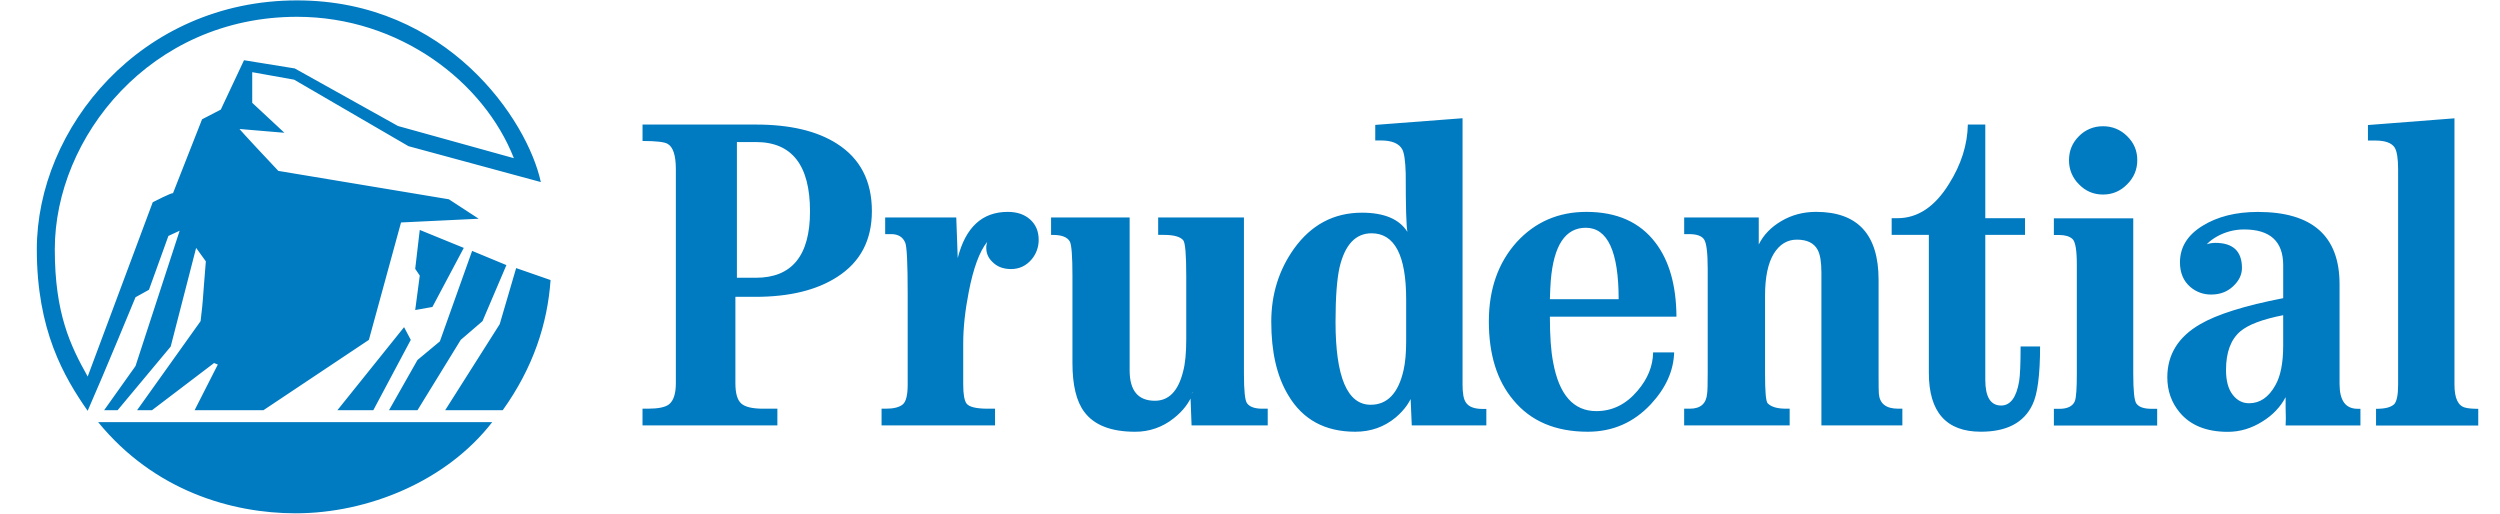 <?xml version="1.0" encoding="UTF-8"?> <svg xmlns="http://www.w3.org/2000/svg" width="146" height="30" viewBox="0 0 146 30" fill="none"><path d="M138.761 23.875C139.3 23.875 139.617 23.787 139.817 23.609C139.972 23.447 140.05 23.07 140.05 22.457V9.895C140.05 9.252 139.98 8.825 139.846 8.613C139.668 8.343 139.292 8.208 138.723 8.208H138.288V7.302L143.341 6.91V22.464C143.341 23.262 143.554 23.712 143.984 23.809C144.153 23.853 144.405 23.875 144.73 23.875V24.851H138.761V23.875ZM130.833 19.353C131.298 18.958 132.133 18.644 133.338 18.407V20.196C133.338 21.208 133.182 21.976 132.88 22.501C132.489 23.203 131.979 23.55 131.343 23.55C130.966 23.55 130.649 23.388 130.39 23.055C130.131 22.722 129.999 22.242 129.999 21.607C129.999 20.572 130.28 19.826 130.833 19.353ZM128.687 14.571C128.787 14.307 129.046 14.054 129.467 13.814C129.952 13.541 130.499 13.399 131.055 13.4C132.577 13.4 133.339 14.097 133.339 15.493V17.413C131.085 17.852 129.474 18.359 128.492 18.932C127.214 19.67 126.571 20.705 126.571 22.035C126.571 22.818 126.811 23.506 127.296 24.089C127.927 24.844 128.863 25.219 130.104 25.219C130.81 25.219 131.485 25.02 132.128 24.613C132.727 24.243 133.177 23.771 133.48 23.194V23.785C133.497 24.288 133.497 24.649 133.48 24.849H137.849V23.873H137.682C136.981 23.873 136.63 23.392 136.63 22.425V16.597C136.63 13.785 135.038 12.377 131.862 12.377C130.576 12.377 129.498 12.648 128.622 13.191C127.746 13.732 127.31 14.441 127.31 15.323C127.31 15.93 127.51 16.411 127.917 16.76C128.256 17.051 128.689 17.208 129.136 17.201C129.649 17.201 130.074 17.04 130.414 16.719C130.757 16.401 130.93 16.042 130.93 15.648C130.93 14.674 130.409 14.184 129.38 14.184C128.988 14.184 128.671 14.309 128.433 14.557L128.689 14.656C128.691 14.601 128.691 14.571 128.687 14.571ZM44.114 17.335C46.105 17.335 47.697 16.945 48.894 16.171C50.246 15.306 50.918 14.027 50.918 12.329C50.918 10.566 50.235 9.252 48.868 8.386C47.705 7.645 46.131 7.274 44.144 7.274H37.524V8.233C38.31 8.233 38.798 8.29 38.986 8.399C39.308 8.58 39.47 9.073 39.47 9.882V22.375C39.47 22.988 39.337 23.402 39.067 23.616C38.846 23.786 38.432 23.868 37.822 23.868H37.523V24.844H45.399V23.868H44.58C43.948 23.868 43.519 23.771 43.29 23.565C43.062 23.365 42.947 22.974 42.947 22.375V17.335H44.114ZM47.305 12.342C47.305 14.928 46.249 16.221 44.143 16.221H43.035V8.295H44.143C46.249 8.295 47.305 9.646 47.305 12.342ZM55.931 15.07C56.389 13.273 57.36 12.374 58.852 12.374C59.399 12.374 59.835 12.522 60.164 12.821C60.493 13.119 60.659 13.513 60.659 14.006C60.662 14.427 60.514 14.835 60.241 15.155C59.923 15.525 59.525 15.713 59.044 15.713C58.586 15.713 58.221 15.571 57.951 15.29C57.693 15.044 57.578 14.742 57.6 14.383C57.6 14.35 57.618 14.265 57.648 14.13C57.197 14.697 56.843 15.669 56.577 17.036C56.363 18.131 56.252 19.136 56.252 20.041V22.457C56.252 23.025 56.319 23.395 56.444 23.565C56.599 23.771 57.02 23.868 57.7 23.868H58.11V24.844H51.483V23.868H51.731C52.186 23.868 52.514 23.786 52.714 23.624C52.913 23.468 53.009 23.07 53.009 22.457V17.189C53.009 15.373 52.961 14.363 52.861 14.162C52.721 13.835 52.448 13.672 52.041 13.672H51.694V12.699H55.846L55.931 15.07ZM69.683 22.907C69.631 22.937 69.58 22.981 69.513 23.019L69.683 22.923C69.476 23.491 69.096 24.001 68.534 24.437C67.898 24.946 67.106 25.22 66.292 25.214C64.888 25.214 63.898 24.83 63.322 24.054C62.864 23.448 62.631 22.495 62.631 21.202V16.114C62.631 14.969 62.58 14.3 62.48 14.109C62.34 13.852 62.011 13.719 61.487 13.719H61.383V12.701H65.971V21.631C65.971 22.812 66.463 23.404 67.445 23.404C68.258 23.404 68.808 22.843 69.093 21.697C69.218 21.239 69.277 20.611 69.277 19.813V16.119C69.277 14.855 69.219 14.159 69.096 14.024C68.919 13.823 68.55 13.718 67.984 13.718H67.637V12.7H72.646V21.814C72.646 22.812 72.706 23.395 72.828 23.551C72.983 23.765 73.282 23.868 73.722 23.868H74.035V24.844H69.588L69.514 22.886L69.588 22.937L69.61 22.99L69.683 22.907ZM79.535 12.421C77.899 12.421 76.577 13.124 75.572 14.521C74.685 15.767 74.242 17.189 74.242 18.792C74.242 20.55 74.567 21.976 75.232 23.077C76.074 24.503 77.378 25.213 79.148 25.213C80.056 25.213 80.847 24.932 81.52 24.37C82.044 23.92 82.388 23.424 82.547 22.885L82.462 22.951L82.362 22.856L82.447 24.844H86.802V23.882H86.584C86.086 23.882 85.756 23.749 85.598 23.49C85.473 23.306 85.413 22.959 85.413 22.463V6.905L80.315 7.294V8.203H80.648C81.291 8.203 81.704 8.379 81.894 8.726C82.005 8.931 82.072 9.395 82.094 10.119C82.094 12.073 82.127 13.216 82.193 13.541C81.721 12.793 80.831 12.421 79.535 12.421ZM82.12 17.477V19.938C82.12 20.61 82.069 21.171 81.969 21.614C81.666 22.959 81.024 23.638 80.049 23.638C78.682 23.638 77.995 22.02 77.995 18.792C77.995 17.355 78.077 16.297 78.231 15.611C78.544 14.287 79.168 13.624 80.1 13.624C81.445 13.624 82.12 14.909 82.12 17.477ZM90.513 18.493H97.905C97.893 16.667 97.484 15.226 96.679 14.173C95.77 12.974 94.425 12.374 92.645 12.374C91.008 12.374 89.653 12.963 88.574 14.139C87.488 15.351 86.949 16.895 86.949 18.77C86.949 20.698 87.422 22.227 88.374 23.358C89.394 24.6 90.845 25.213 92.725 25.213C94.184 25.213 95.414 24.674 96.412 23.602C97.284 22.663 97.737 21.659 97.771 20.581H96.542C96.53 21.378 96.227 22.125 95.633 22.82C94.96 23.617 94.159 24.009 93.224 24.009C91.891 24.009 91.049 23.056 90.702 21.15C90.577 20.513 90.513 19.634 90.513 18.493ZM92.609 13.301C93.886 13.301 94.529 14.691 94.529 17.473H90.513C90.525 17.039 90.543 16.679 90.565 16.389C90.734 14.331 91.415 13.301 92.609 13.301ZM102.711 14.28C102.989 13.716 103.432 13.26 104.037 12.906C104.643 12.551 105.314 12.373 106.057 12.373C108.492 12.373 109.709 13.696 109.709 16.342V21.873C109.709 22.486 109.714 22.855 109.724 22.981C109.768 23.572 110.146 23.867 110.844 23.867H111.098V24.843H106.37V15.916C106.37 15.299 106.297 14.856 106.149 14.586C105.935 14.193 105.532 13.995 104.937 13.995C104.376 13.995 103.925 14.268 103.586 14.819C103.251 15.372 103.079 16.184 103.079 17.259V21.836C103.079 22.863 103.127 23.439 103.23 23.55C103.434 23.764 103.795 23.868 104.313 23.868H104.516V24.844H98.355V23.868H98.684C99.312 23.868 99.648 23.573 99.696 22.981C99.718 22.842 99.73 22.442 99.73 21.784V15.709C99.73 14.765 99.659 14.191 99.519 13.984C99.383 13.775 99.087 13.672 98.637 13.672H98.356V12.699H102.711V14.28ZM115.682 25.212C113.661 25.212 112.645 24.066 112.645 21.776V13.716H110.473V12.743H110.807C111.996 12.743 113 12.074 113.828 10.729C114.537 9.601 114.9 8.446 114.922 7.274H115.941V12.743H118.261V13.716H115.941V22.183C115.941 23.181 116.249 23.683 116.865 23.683C117.408 23.683 117.76 23.209 117.918 22.264C117.973 21.924 118.003 21.244 118.003 20.232H119.141C119.141 21.902 118.989 23.046 118.69 23.645C118.185 24.695 117.181 25.212 115.682 25.212ZM17.347 0.981C8.79 0.981 3.2 8.014 3.2 14.562C3.2 18.322 4.116 20.195 5.121 21.99C6.388 18.585 8.92 11.811 8.92 11.811C8.92 11.811 10.1 11.202 10.1 11.291L11.801 6.967L12.895 6.4L14.25 3.517L17.215 3.997L23.243 7.359L30.01 9.238C28.267 4.784 23.332 0.981 17.347 0.981ZM17.258 29.977C13.548 29.977 9.008 28.67 5.731 24.651H28.747C26.08 28.101 21.499 29.977 17.258 29.977ZM21.802 23.956H19.704L23.598 19.106L23.989 19.848L21.802 23.956ZM23.856 8.537L17.177 4.653L14.73 4.215V6.005L16.609 7.754L13.988 7.533C13.988 7.533 14.073 7.666 16.254 9.98L26.213 11.638L27.956 12.774L23.42 12.992L21.543 19.848L15.384 23.956H11.365L12.721 21.289L12.501 21.201L8.875 23.957H8.004L11.714 18.756C11.889 17.273 11.801 17.927 12.021 15.262L11.454 14.477L9.968 20.24L6.867 23.957H6.08L7.914 21.377L10.491 13.475L9.835 13.778L8.699 16.923L7.914 17.358C7.914 17.358 6.08 21.813 5.119 23.992C3.724 21.991 2.15 19.283 2.15 14.562C2.15 7.488 8.221 0.023 17.347 0.023C26.124 0.023 30.801 7.01 31.584 10.632L23.856 8.537ZM28.178 18.755L26.907 19.848L24.381 23.956H22.718L24.381 21.023L25.688 19.936L27.572 14.652L29.574 15.482L28.178 18.755ZM29.36 23.956H25.998L29.183 18.932L30.143 15.656L32.153 16.355C31.976 18.888 31.148 21.459 29.36 23.956ZM25.252 17.927L24.248 18.106L24.514 16.093L24.248 15.7L24.514 13.428L27.085 14.477L25.252 17.927ZM119.947 23.875H120.269C120.749 23.875 121.051 23.719 121.173 23.424C121.251 23.21 121.287 22.678 121.287 21.821V15.471C121.287 14.61 121.205 14.106 121.027 13.952C120.858 13.801 120.603 13.725 120.267 13.725H119.946V12.752H124.582V21.82C124.582 22.818 124.641 23.402 124.767 23.571C124.922 23.778 125.21 23.874 125.646 23.874H125.979V24.85H119.947V23.875ZM120.83 9.35C120.83 8.802 121.023 8.338 121.411 7.952C121.594 7.765 121.812 7.617 122.053 7.518C122.294 7.419 122.553 7.37 122.814 7.373C123.076 7.37 123.336 7.419 123.579 7.518C123.821 7.618 124.041 7.765 124.225 7.952C124.621 8.338 124.817 8.801 124.817 9.35C124.817 9.9 124.621 10.371 124.225 10.764C123.834 11.163 123.365 11.361 122.814 11.361C122.264 11.361 121.799 11.163 121.411 10.764C121.223 10.58 121.075 10.36 120.975 10.117C120.875 9.874 120.826 9.613 120.83 9.35Z" fill="#007AC1"></path></svg> 